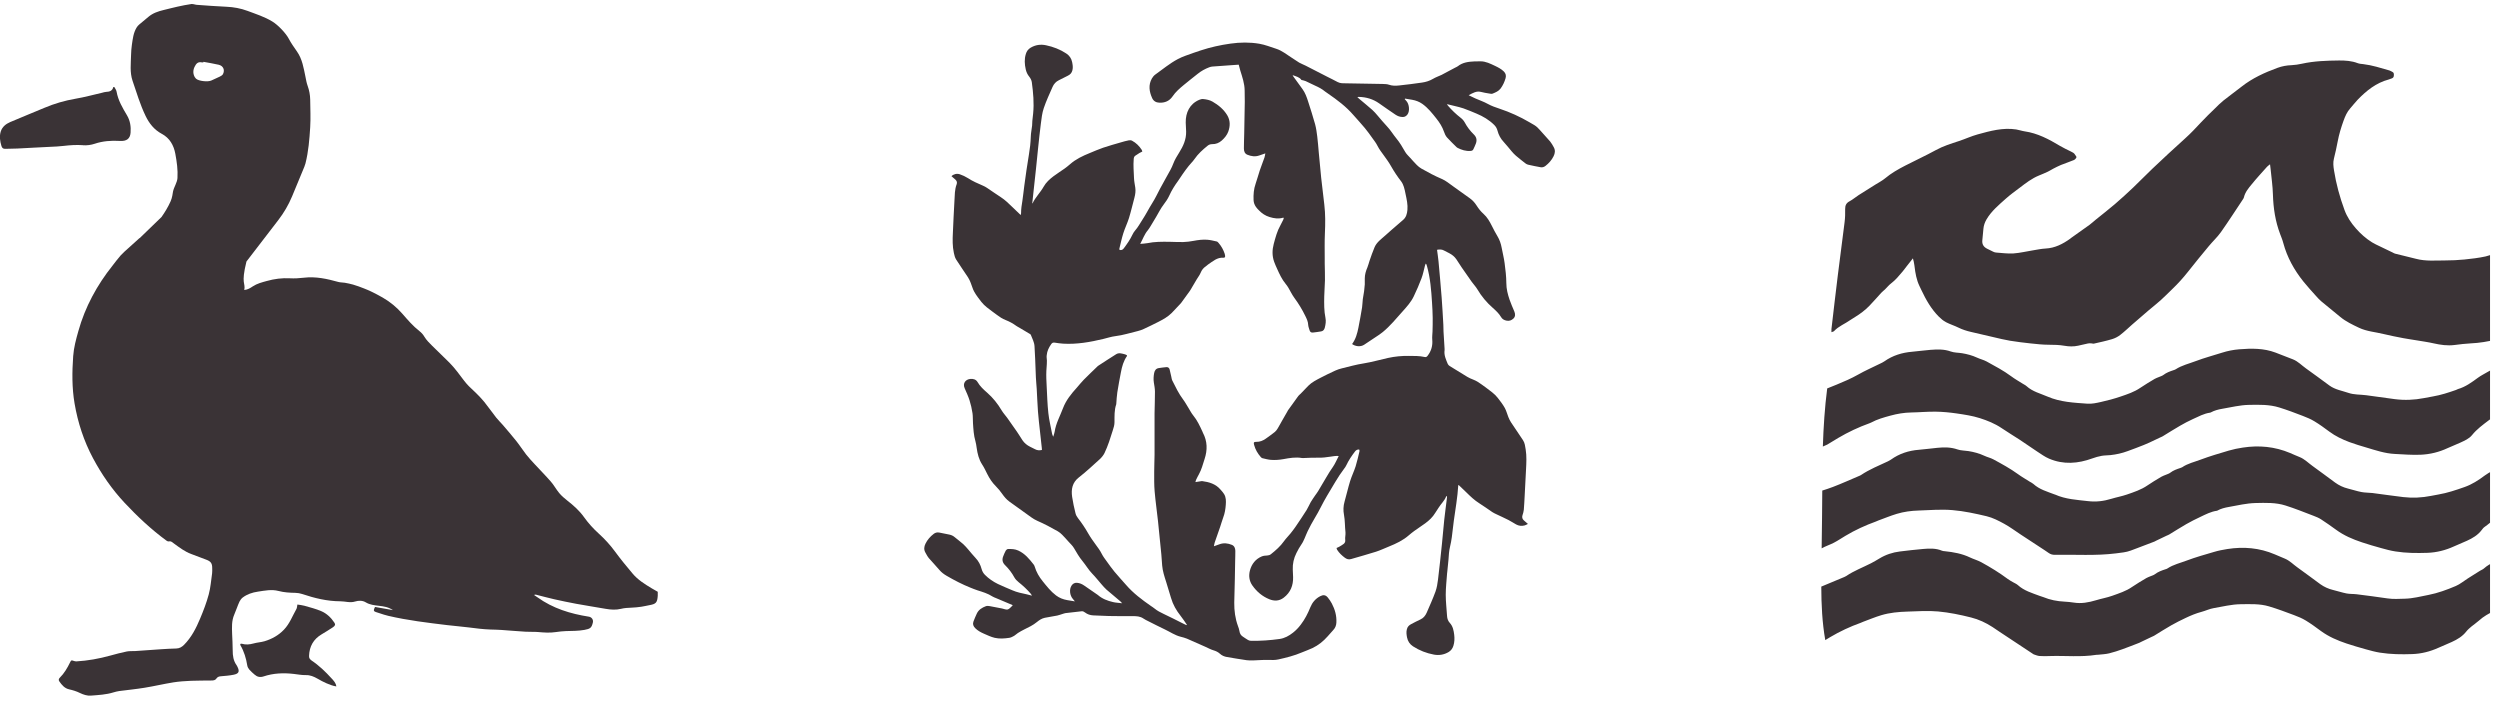 <svg width="206" height="58" viewBox="0 0 206 58" fill="none" xmlns="http://www.w3.org/2000/svg">
<g id="Layer_1" clip-path="url(#clip0_411_287)">
<g id="Group">
<path id="Vector" d="M85.032 16.78C85.057 16.765 85.079 16.761 85.086 16.747C85.324 16.246 85.73 15.86 85.997 15.382C86.194 15.029 86.49 14.765 86.804 14.526C87.1 14.305 87.415 14.106 87.718 13.893C87.875 13.783 88.025 13.658 88.171 13.533C88.65 13.11 89.217 12.845 89.798 12.61C90.164 12.463 90.525 12.297 90.898 12.172C91.385 12.007 91.882 11.871 92.375 11.727C92.583 11.665 92.792 11.606 93.004 11.566C93.091 11.547 93.205 11.551 93.282 11.595C93.614 11.771 93.877 12.033 94.082 12.352C94.104 12.386 94.104 12.426 94.126 12.489C94.046 12.529 93.965 12.562 93.892 12.606C93.768 12.68 93.647 12.757 93.534 12.841C93.446 12.908 93.424 13.007 93.417 13.121C93.373 13.639 93.424 14.154 93.442 14.673C93.45 14.937 93.512 15.202 93.548 15.467C93.589 15.746 93.548 16.015 93.479 16.283C93.326 16.846 93.198 17.416 93.026 17.971C92.894 18.394 92.693 18.798 92.561 19.221C92.43 19.637 92.342 20.063 92.236 20.486C92.229 20.515 92.243 20.549 92.247 20.589C92.401 20.633 92.507 20.589 92.602 20.46C92.868 20.104 93.124 19.743 93.314 19.335C93.373 19.21 93.446 19.093 93.537 18.989C93.775 18.721 93.936 18.405 94.133 18.107C94.429 17.662 94.663 17.18 94.948 16.732C95.193 16.349 95.38 15.938 95.592 15.54C95.87 15.018 96.166 14.511 96.447 13.992C96.535 13.831 96.612 13.658 96.677 13.485C96.802 13.158 96.981 12.864 97.167 12.569C97.496 12.047 97.752 11.485 97.737 10.845C97.734 10.595 97.708 10.345 97.704 10.095C97.69 9.286 98.026 8.558 98.823 8.223C98.925 8.179 99.042 8.15 99.152 8.161C99.415 8.19 99.675 8.238 99.912 8.374C100.402 8.657 100.83 9.006 101.126 9.499C101.382 9.929 101.374 10.382 101.214 10.834C101.108 11.128 100.91 11.367 100.676 11.577C100.453 11.779 100.183 11.885 99.879 11.878C99.733 11.878 99.613 11.922 99.503 12.011C99.101 12.338 98.717 12.68 98.421 13.114C98.286 13.312 98.103 13.478 97.953 13.669C97.778 13.889 97.609 14.117 97.449 14.349C97.317 14.533 97.204 14.728 97.069 14.912C96.791 15.29 96.542 15.688 96.348 16.118C96.224 16.39 96.056 16.633 95.873 16.872C95.639 17.177 95.468 17.533 95.27 17.864C95.117 18.122 94.967 18.379 94.809 18.633C94.736 18.75 94.667 18.868 94.579 18.975C94.301 19.302 94.17 19.703 93.954 20.096C94.166 20.074 94.353 20.074 94.532 20.038C95.135 19.912 95.745 19.916 96.359 19.924C96.736 19.927 97.116 19.957 97.493 19.945C97.781 19.938 98.07 19.901 98.355 19.846C98.728 19.776 99.105 19.725 99.481 19.754C99.744 19.773 100.004 19.843 100.26 19.898C100.314 19.909 100.366 19.968 100.409 20.015C100.64 20.28 100.808 20.585 100.918 20.92C100.936 20.975 100.943 21.03 100.95 21.085C100.961 21.188 100.914 21.244 100.812 21.236C100.289 21.196 99.931 21.541 99.54 21.799C99.474 21.843 99.419 21.905 99.353 21.95C99.159 22.078 99.028 22.247 98.936 22.468C98.86 22.659 98.724 22.828 98.615 23.009C98.49 23.214 98.37 23.424 98.246 23.634C98.18 23.744 98.121 23.862 98.048 23.965C97.814 24.292 97.577 24.619 97.339 24.943C97.281 25.02 97.211 25.086 97.145 25.156C96.948 25.366 96.754 25.582 96.549 25.788C96.231 26.108 95.84 26.322 95.445 26.524C95.051 26.726 94.652 26.917 94.25 27.105C94.089 27.178 93.921 27.241 93.749 27.281C93.139 27.425 92.54 27.623 91.915 27.697C91.582 27.737 91.257 27.844 90.928 27.925C89.835 28.189 88.734 28.384 87.605 28.318C87.371 28.303 87.141 28.27 86.91 28.234C86.775 28.212 86.691 28.248 86.611 28.37C86.421 28.642 86.282 28.925 86.252 29.259C86.249 29.315 86.234 29.373 86.242 29.429C86.3 29.811 86.234 30.186 86.22 30.569C86.201 30.98 86.223 31.396 86.245 31.808C86.282 32.55 86.304 33.297 86.384 34.04C86.446 34.617 86.589 35.187 86.695 35.757C86.706 35.816 86.739 35.874 86.786 35.989C86.837 35.812 86.885 35.698 86.903 35.577C87.005 34.885 87.349 34.282 87.59 33.639C87.839 32.981 88.27 32.451 88.734 31.94C88.928 31.723 89.104 31.491 89.308 31.286C89.681 30.907 90.069 30.543 90.452 30.171C90.463 30.16 90.478 30.149 90.489 30.142C90.982 29.822 91.472 29.498 91.973 29.186C92.211 29.039 92.459 29.138 92.697 29.197C92.755 29.212 92.81 29.248 92.858 29.274C92.858 29.307 92.869 29.329 92.861 29.34C92.58 29.741 92.452 30.201 92.364 30.672C92.258 31.219 92.156 31.771 92.068 32.322C92.02 32.624 92.01 32.933 91.984 33.242C91.984 33.267 91.984 33.293 91.977 33.315C91.812 33.793 91.838 34.29 91.834 34.782C91.834 35.014 91.772 35.227 91.699 35.444C91.589 35.764 91.498 36.092 91.385 36.411C91.271 36.724 91.158 37.036 91.012 37.331C90.92 37.514 90.781 37.687 90.632 37.827C90.065 38.342 89.502 38.868 88.899 39.338C88.354 39.765 88.256 40.316 88.343 40.938C88.409 41.394 88.511 41.842 88.621 42.291C88.654 42.434 88.734 42.581 88.826 42.695C89.14 43.096 89.422 43.519 89.674 43.964C89.853 44.28 90.069 44.574 90.281 44.869C90.463 45.115 90.646 45.358 90.785 45.637C90.895 45.858 91.052 46.06 91.198 46.262C91.406 46.549 91.611 46.843 91.838 47.115C92.141 47.483 92.47 47.829 92.781 48.189C93.377 48.88 94.1 49.421 94.842 49.936C94.941 50.005 95.047 50.068 95.138 50.145C95.365 50.333 95.621 50.461 95.884 50.586C96.414 50.836 96.941 51.105 97.467 51.37C97.566 51.417 97.664 51.465 97.763 51.513C97.774 51.498 97.785 51.487 97.796 51.473C97.628 51.234 97.471 50.983 97.288 50.755C96.93 50.307 96.652 49.822 96.491 49.266C96.363 48.825 96.228 48.38 96.089 47.943C95.946 47.501 95.804 47.064 95.763 46.6C95.738 46.295 95.723 45.986 95.694 45.681C95.606 44.769 95.519 43.861 95.42 42.949C95.332 42.129 95.212 41.309 95.142 40.486C95.095 39.949 95.106 39.404 95.106 38.86C95.106 38.401 95.131 37.937 95.135 37.478C95.138 36.783 95.135 36.084 95.135 35.389C95.135 34.944 95.131 34.499 95.135 34.054C95.142 33.462 95.171 32.874 95.168 32.282C95.168 32.025 95.117 31.767 95.076 31.51C95.036 31.249 95.054 30.995 95.102 30.738C95.146 30.517 95.255 30.363 95.489 30.329C95.694 30.3 95.903 30.267 96.111 30.252C96.242 30.241 96.345 30.308 96.378 30.447C96.421 30.635 96.465 30.822 96.509 31.014C96.538 31.131 96.546 31.256 96.601 31.363C96.868 31.896 97.127 32.437 97.489 32.918C97.657 33.142 97.792 33.396 97.942 33.635C98.066 33.834 98.172 34.047 98.319 34.227C98.651 34.632 98.867 35.099 99.083 35.569C99.097 35.599 99.105 35.632 99.119 35.658C99.492 36.36 99.503 37.081 99.258 37.823C99.119 38.246 99.013 38.68 98.794 39.074C98.706 39.228 98.629 39.39 98.552 39.548C98.531 39.596 98.523 39.651 98.501 39.724C98.648 39.702 98.775 39.68 98.9 39.662C98.955 39.654 99.013 39.636 99.068 39.644C99.638 39.721 100.172 39.875 100.567 40.339C100.669 40.46 100.786 40.578 100.866 40.714C101.031 40.982 101.027 41.287 101.005 41.589C100.98 41.942 100.925 42.295 100.797 42.629C100.698 42.887 100.632 43.155 100.541 43.413C100.395 43.839 100.241 44.266 100.095 44.692C100.062 44.788 100.051 44.891 100.026 45.012C100.201 44.95 100.347 44.898 100.49 44.846C100.833 44.718 101.173 44.762 101.502 44.894C101.714 44.979 101.787 45.178 101.791 45.387C101.795 45.663 101.78 45.939 101.777 46.214C101.769 46.707 101.762 47.203 101.751 47.696C101.736 48.351 101.711 49.005 101.703 49.66C101.696 50.318 101.78 50.969 102.01 51.59C102.062 51.726 102.109 51.866 102.131 52.009C102.16 52.208 102.248 52.355 102.416 52.462C102.559 52.55 102.694 52.657 102.84 52.737C102.913 52.778 103.005 52.804 103.092 52.804C103.875 52.815 104.653 52.76 105.428 52.653C105.859 52.594 106.218 52.388 106.55 52.127C106.792 51.936 107 51.715 107.186 51.469C107.523 51.028 107.768 50.546 107.976 50.031C108.133 49.645 108.4 49.325 108.78 49.13C109.021 49.005 109.219 49.002 109.409 49.233C109.537 49.388 109.65 49.557 109.745 49.733C110.001 50.222 110.147 50.737 110.118 51.296C110.107 51.531 110.03 51.737 109.866 51.91C109.705 52.079 109.555 52.26 109.398 52.436C109.043 52.84 108.63 53.171 108.144 53.403C107.863 53.539 107.563 53.635 107.274 53.76C106.649 54.028 105.995 54.19 105.337 54.337C105.059 54.4 104.781 54.385 104.496 54.377C104.087 54.366 103.677 54.407 103.268 54.418C103.085 54.422 102.899 54.425 102.72 54.4C102.179 54.322 101.638 54.23 101.1 54.138C100.885 54.102 100.687 54.021 100.519 53.866C100.373 53.73 100.194 53.646 99.996 53.587C99.766 53.521 99.554 53.399 99.331 53.3C98.823 53.076 98.319 52.844 97.807 52.627C97.639 52.554 97.456 52.513 97.277 52.465C96.816 52.348 96.429 52.076 96.008 51.877C95.544 51.656 95.084 51.421 94.623 51.189C94.488 51.12 94.345 51.057 94.221 50.969C93.951 50.781 93.651 50.767 93.34 50.77C93.011 50.77 92.682 50.774 92.35 50.77C92.02 50.77 91.688 50.77 91.359 50.759C90.931 50.748 90.507 50.73 90.08 50.708C89.835 50.697 89.604 50.62 89.407 50.469C89.323 50.406 89.235 50.355 89.122 50.369C88.683 50.421 88.241 50.465 87.802 50.52C87.725 50.531 87.649 50.561 87.572 50.583C87.418 50.63 87.269 50.689 87.115 50.722C86.775 50.792 86.432 50.836 86.092 50.906C85.843 50.958 85.635 51.097 85.437 51.259C85.123 51.517 84.761 51.69 84.399 51.866C84.22 51.954 84.045 52.053 83.876 52.16C83.767 52.226 83.675 52.329 83.566 52.392C83.442 52.462 83.306 52.535 83.167 52.557C82.769 52.616 82.36 52.649 81.965 52.557C81.654 52.484 81.362 52.34 81.066 52.212C80.806 52.098 80.561 51.965 80.356 51.759C80.196 51.598 80.133 51.421 80.214 51.208C80.298 50.987 80.389 50.774 80.488 50.561C80.638 50.237 80.923 50.068 81.237 49.95C81.329 49.917 81.446 49.925 81.544 49.943C81.884 50.002 82.224 50.072 82.564 50.138C82.721 50.167 82.89 50.255 83.032 50.222C83.171 50.189 83.281 50.031 83.401 49.928C83.42 49.913 83.427 49.891 83.449 49.866C82.985 49.671 82.528 49.476 82.067 49.281C81.972 49.241 81.87 49.208 81.782 49.152C81.398 48.902 80.967 48.777 80.539 48.641C80.349 48.579 80.163 48.502 79.976 48.428C79.293 48.156 78.642 47.818 78.01 47.45C77.787 47.321 77.582 47.17 77.41 46.968C77.132 46.634 76.822 46.325 76.54 45.994C76.423 45.854 76.339 45.685 76.248 45.523C76.113 45.284 76.142 45.038 76.259 44.802C76.416 44.475 76.654 44.21 76.939 43.99C77.07 43.887 77.228 43.85 77.396 43.883C77.67 43.938 77.948 43.993 78.222 44.049C78.383 44.082 78.525 44.144 78.653 44.251C78.887 44.446 79.136 44.626 79.366 44.832C79.523 44.971 79.655 45.137 79.793 45.291C79.991 45.516 80.17 45.755 80.378 45.968C80.634 46.233 80.795 46.545 80.886 46.891C80.938 47.078 81.025 47.233 81.161 47.369C81.471 47.681 81.833 47.928 82.224 48.119C82.615 48.31 83.021 48.465 83.42 48.641C83.8 48.81 84.202 48.884 84.604 48.972C84.736 49.002 84.863 49.038 85.035 49.083C84.991 49.013 84.977 48.972 84.948 48.939C84.644 48.582 84.3 48.263 83.935 47.972C83.8 47.865 83.668 47.729 83.584 47.579C83.379 47.203 83.127 46.873 82.827 46.578C82.608 46.365 82.553 46.13 82.659 45.854C82.721 45.689 82.791 45.523 82.875 45.369C82.908 45.31 82.996 45.24 83.058 45.24C83.347 45.233 83.624 45.236 83.906 45.365C84.458 45.619 84.82 46.064 85.178 46.523C85.218 46.571 85.244 46.637 85.262 46.696C85.397 47.145 85.624 47.534 85.92 47.898C86.256 48.314 86.581 48.733 87.013 49.06C87.291 49.27 87.601 49.391 87.938 49.45C88.128 49.483 88.318 49.513 88.57 49.553C88.493 49.458 88.453 49.406 88.409 49.358C88.153 49.075 88.087 48.568 88.296 48.252C88.394 48.101 88.548 48.005 88.745 48.023C88.968 48.042 89.162 48.126 89.345 48.255C89.688 48.498 90.036 48.73 90.379 48.968C90.405 48.987 90.434 49.002 90.46 49.024C90.822 49.344 91.26 49.505 91.717 49.612C91.94 49.667 92.178 49.671 92.466 49.708C92.39 49.627 92.357 49.586 92.32 49.553C91.94 49.23 91.553 48.913 91.176 48.586C91.026 48.454 90.898 48.296 90.763 48.145C90.507 47.854 90.27 47.545 89.999 47.27C89.692 46.953 89.476 46.571 89.199 46.236C88.924 45.906 88.713 45.534 88.497 45.166C88.383 44.968 88.201 44.806 88.047 44.633C87.875 44.442 87.704 44.247 87.521 44.063C87.415 43.957 87.294 43.854 87.166 43.78C86.614 43.464 86.051 43.166 85.467 42.912C85.127 42.765 84.827 42.512 84.516 42.295C84.067 41.978 83.624 41.655 83.178 41.335C82.937 41.162 82.754 40.941 82.586 40.703C82.425 40.474 82.246 40.25 82.045 40.052C81.753 39.761 81.537 39.43 81.354 39.066C81.219 38.798 81.095 38.526 80.93 38.276C80.656 37.856 80.546 37.389 80.477 36.904C80.451 36.72 80.426 36.533 80.375 36.356C80.232 35.867 80.207 35.367 80.174 34.867C80.155 34.591 80.174 34.312 80.133 34.043C80.079 33.687 79.998 33.326 79.889 32.984C79.783 32.646 79.633 32.319 79.49 31.995C79.3 31.569 79.578 31.256 79.965 31.223C80.181 31.205 80.415 31.253 80.55 31.48C80.751 31.83 81.044 32.098 81.343 32.359C81.822 32.778 82.21 33.267 82.535 33.815C82.667 34.036 82.846 34.227 82.999 34.437C83.266 34.812 83.533 35.187 83.792 35.566C83.953 35.797 84.096 36.044 84.253 36.279C84.41 36.511 84.622 36.684 84.874 36.809C85.002 36.875 85.138 36.934 85.262 37.003C85.448 37.11 85.638 37.128 85.854 37.077C85.854 37.025 85.854 36.978 85.847 36.934C85.796 36.467 85.741 35.999 85.693 35.533C85.635 34.992 85.569 34.455 85.529 33.915C85.481 33.293 85.463 32.668 85.426 32.047C85.408 31.73 85.371 31.418 85.357 31.102C85.331 30.591 85.32 30.083 85.298 29.572C85.284 29.226 85.262 28.877 85.244 28.532C85.225 28.189 85.057 27.899 84.94 27.59C84.929 27.564 84.9 27.539 84.874 27.524C84.6 27.358 84.323 27.193 84.045 27.031C83.942 26.969 83.829 26.917 83.734 26.847C83.463 26.649 83.175 26.494 82.868 26.373C82.601 26.27 82.367 26.116 82.14 25.943C81.862 25.733 81.577 25.538 81.307 25.318C81.146 25.189 80.993 25.038 80.865 24.877C80.656 24.612 80.448 24.34 80.28 24.045C80.148 23.817 80.09 23.549 79.987 23.306C79.925 23.152 79.856 22.994 79.764 22.854C79.443 22.361 79.099 21.88 78.785 21.383C78.686 21.225 78.638 21.027 78.598 20.839C78.478 20.288 78.489 19.729 78.518 19.17C78.565 18.298 78.587 17.423 78.646 16.548C78.675 16.088 78.66 15.621 78.829 15.18C78.887 15.029 78.836 14.893 78.712 14.787C78.609 14.698 78.503 14.61 78.401 14.518C78.562 14.353 78.836 14.275 79.088 14.36C79.322 14.441 79.552 14.548 79.761 14.68C80.148 14.934 80.569 15.114 80.993 15.298C81.109 15.349 81.226 15.408 81.332 15.482C81.709 15.732 82.074 15.996 82.455 16.239C82.824 16.474 83.131 16.783 83.445 17.085C83.661 17.291 83.873 17.497 84.103 17.717C84.118 17.662 84.136 17.618 84.136 17.574C84.136 17.224 84.187 16.883 84.246 16.537C84.311 16.136 84.341 15.732 84.399 15.331C84.52 14.467 84.633 13.595 84.783 12.735C84.867 12.246 84.922 11.76 84.937 11.264C84.944 10.959 85.013 10.654 85.046 10.348C85.061 10.22 85.05 10.091 85.064 9.962C85.083 9.76 85.112 9.562 85.13 9.363C85.218 8.495 85.138 7.631 85.021 6.771C84.999 6.613 84.911 6.443 84.809 6.318C84.659 6.135 84.571 5.936 84.52 5.712C84.425 5.289 84.399 4.866 84.531 4.443C84.597 4.222 84.721 4.053 84.915 3.936C85.313 3.697 85.741 3.634 86.194 3.73C86.793 3.855 87.353 4.072 87.864 4.41C88.12 4.579 88.281 4.811 88.343 5.112C88.387 5.333 88.427 5.546 88.369 5.782C88.314 6.013 88.183 6.146 87.985 6.241C87.74 6.363 87.499 6.491 87.254 6.609C87.005 6.727 86.837 6.921 86.731 7.16C86.479 7.738 86.209 8.311 86.008 8.907C85.869 9.315 85.821 9.76 85.766 10.194C85.679 10.86 85.613 11.529 85.54 12.198C85.481 12.761 85.426 13.327 85.368 13.889C85.313 14.43 85.251 14.967 85.192 15.507C85.145 15.934 85.101 16.36 85.053 16.802L85.032 16.78Z" fill="#3A3336"/>
<path id="Vector_2" d="M111.416 28.344C111.716 27.939 111.837 27.476 111.932 27.006C112.041 26.45 112.144 25.891 112.235 25.332C112.272 25.108 112.264 24.88 112.294 24.656C112.323 24.432 112.374 24.211 112.403 23.987C112.429 23.803 112.447 23.619 112.458 23.435C112.465 23.273 112.458 23.111 112.458 22.95C112.458 22.63 112.546 22.328 112.674 22.034C112.747 21.865 112.783 21.677 112.845 21.505C112.981 21.122 113.105 20.736 113.266 20.368C113.445 19.953 113.818 19.699 114.139 19.409C114.472 19.104 114.819 18.813 115.159 18.515C115.305 18.387 115.448 18.258 115.598 18.136C115.865 17.919 115.942 17.618 115.971 17.298C116.011 16.857 115.912 16.43 115.821 16C115.781 15.802 115.744 15.599 115.682 15.408C115.631 15.25 115.561 15.088 115.463 14.956C115.156 14.559 114.878 14.147 114.629 13.706C114.457 13.397 114.245 13.106 114.037 12.819C113.847 12.558 113.65 12.305 113.503 12.014C113.394 11.793 113.237 11.591 113.09 11.389C112.889 11.106 112.688 10.823 112.465 10.554C112.162 10.187 111.837 9.841 111.522 9.481C110.919 8.782 110.192 8.238 109.439 7.719C109.351 7.661 109.263 7.605 109.183 7.539C108.938 7.333 108.664 7.19 108.375 7.061C108.108 6.944 107.856 6.804 107.589 6.686C107.494 6.642 107.388 6.627 107.235 6.587C107.096 6.366 106.8 6.293 106.511 6.193C106.525 6.223 106.536 6.256 106.558 6.285C106.814 6.638 107.07 6.991 107.326 7.344C107.549 7.649 107.673 8.002 107.787 8.355C107.984 8.981 108.192 9.602 108.364 10.235C108.455 10.569 108.499 10.915 108.543 11.26C108.598 11.694 108.627 12.132 108.667 12.566C108.733 13.261 108.792 13.952 108.865 14.647C108.945 15.386 109.04 16.125 109.124 16.868C109.216 17.651 109.208 18.434 109.172 19.221C109.139 19.924 109.157 20.63 109.157 21.335C109.157 21.464 109.157 21.593 109.157 21.722C109.165 22.185 109.183 22.645 109.176 23.104C109.168 23.549 109.124 23.994 109.117 24.435C109.106 25.024 109.099 25.616 109.219 26.2C109.274 26.465 109.23 26.733 109.165 26.994C109.124 27.156 109.037 27.278 108.865 27.307C108.635 27.348 108.404 27.377 108.174 27.403C108.035 27.417 107.944 27.344 107.907 27.208C107.867 27.061 107.801 26.914 107.794 26.763C107.783 26.491 107.67 26.266 107.556 26.031C107.3 25.505 107.001 25.012 106.653 24.542C106.463 24.285 106.328 23.987 106.16 23.707C106.094 23.597 106.021 23.49 105.937 23.391C105.63 23.02 105.429 22.586 105.235 22.152C105.147 21.961 105.06 21.769 104.99 21.571C104.815 21.089 104.826 20.589 104.954 20.107C105.096 19.578 105.235 19.041 105.509 18.559C105.593 18.412 105.666 18.258 105.74 18.107C105.762 18.059 105.769 18.004 105.787 17.953C105.758 17.945 105.74 17.934 105.729 17.938C105.352 18.052 104.987 17.997 104.614 17.883C104.27 17.78 103.989 17.592 103.744 17.338C103.652 17.247 103.561 17.155 103.488 17.048C103.371 16.879 103.301 16.691 103.294 16.482C103.276 16.026 103.309 15.577 103.462 15.143C103.587 14.787 103.682 14.415 103.802 14.055C103.923 13.695 104.065 13.345 104.19 12.985C104.226 12.882 104.237 12.772 104.263 12.639C104.076 12.705 103.923 12.753 103.773 12.808C103.433 12.93 103.104 12.882 102.782 12.75C102.559 12.658 102.497 12.452 102.497 12.227C102.497 11.823 102.516 11.418 102.523 11.014C102.541 10.139 102.559 9.267 102.57 8.392C102.574 8.076 102.567 7.76 102.559 7.447C102.552 6.877 102.366 6.351 102.201 5.818C102.154 5.664 102.117 5.509 102.07 5.329C101.85 5.344 101.642 5.362 101.437 5.373C100.922 5.41 100.41 5.443 99.895 5.484C99.807 5.491 99.719 5.517 99.639 5.546C99.299 5.675 98.981 5.848 98.696 6.079C98.312 6.388 97.921 6.686 97.544 7.002C97.204 7.285 96.868 7.572 96.616 7.947C96.356 8.326 95.98 8.481 95.53 8.462C95.256 8.451 95.044 8.326 94.934 8.076C94.697 7.547 94.613 7.002 94.916 6.465C94.986 6.344 95.084 6.223 95.198 6.142C95.808 5.708 96.386 5.223 97.051 4.87C97.256 4.759 97.475 4.671 97.691 4.59C98.107 4.436 98.524 4.292 98.944 4.153C99.741 3.892 100.556 3.711 101.39 3.594C102.187 3.48 102.983 3.472 103.769 3.605C104.241 3.686 104.694 3.869 105.155 4.017C105.623 4.164 106.003 4.48 106.408 4.737C106.628 4.873 106.836 5.028 107.055 5.16C107.22 5.256 107.406 5.318 107.578 5.407C108.174 5.712 108.766 6.017 109.362 6.322C109.647 6.469 109.94 6.605 110.221 6.76C110.448 6.881 110.689 6.863 110.93 6.866C111.72 6.881 112.506 6.892 113.295 6.907C113.503 6.907 113.715 6.907 113.924 6.918C114.099 6.929 114.286 6.921 114.446 6.98C114.724 7.08 115.006 7.072 115.28 7.043C115.912 6.977 116.545 6.896 117.173 6.804C117.491 6.76 117.798 6.664 118.084 6.495C118.303 6.363 118.551 6.282 118.785 6.171C118.946 6.094 119.1 6.006 119.253 5.921C119.473 5.804 119.692 5.69 119.911 5.572C119.981 5.535 120.061 5.506 120.123 5.458C120.525 5.138 121.004 5.083 121.487 5.061C121.655 5.053 121.827 5.057 121.995 5.053C122.43 5.053 122.806 5.248 123.183 5.425C123.442 5.55 123.702 5.679 123.914 5.888C124.078 6.05 124.118 6.23 124.06 6.443C123.972 6.749 123.841 7.035 123.651 7.293C123.482 7.517 123.234 7.616 122.989 7.716C122.909 7.749 122.799 7.719 122.704 7.705C122.481 7.668 122.258 7.635 122.042 7.576C121.666 7.477 121.373 7.653 121.019 7.848C121.234 7.951 121.403 8.036 121.574 8.113C121.914 8.264 122.269 8.381 122.591 8.561C122.905 8.734 123.234 8.848 123.57 8.959C124.429 9.245 125.248 9.617 126.03 10.076C126.162 10.154 126.297 10.227 126.429 10.308C126.604 10.415 126.747 10.551 126.878 10.705C127.156 11.029 127.456 11.334 127.734 11.661C127.85 11.801 127.938 11.97 128.03 12.132C128.172 12.382 128.136 12.632 128.015 12.875C127.858 13.191 127.628 13.452 127.35 13.669C127.229 13.764 127.09 13.809 126.94 13.779C126.593 13.717 126.246 13.647 125.899 13.566C125.814 13.547 125.738 13.492 125.668 13.441C125.416 13.242 125.16 13.044 124.915 12.834C124.787 12.724 124.67 12.599 124.561 12.47C124.338 12.213 124.137 11.941 123.903 11.694C123.651 11.426 123.486 11.121 123.395 10.771C123.347 10.584 123.259 10.429 123.121 10.293C122.7 9.878 122.203 9.584 121.662 9.359C121.308 9.209 120.949 9.061 120.584 8.929C120.35 8.845 120.105 8.797 119.864 8.734C119.663 8.683 119.462 8.635 119.228 8.58C119.264 8.639 119.282 8.672 119.304 8.701C119.622 9.069 119.97 9.403 120.353 9.701C120.485 9.801 120.609 9.933 120.686 10.076C120.887 10.451 121.139 10.786 121.443 11.08C121.669 11.301 121.717 11.547 121.611 11.83C121.552 11.988 121.479 12.143 121.406 12.297C121.362 12.397 121.278 12.43 121.172 12.437C120.788 12.466 120.441 12.356 120.109 12.187C120.079 12.172 120.05 12.154 120.028 12.132C119.761 11.863 119.48 11.606 119.231 11.323C119.118 11.194 119.041 11.021 118.986 10.856C118.847 10.451 118.625 10.102 118.361 9.771C118.01 9.326 117.66 8.885 117.192 8.554C116.939 8.378 116.665 8.278 116.369 8.223C116.172 8.186 115.974 8.157 115.777 8.124C115.766 8.139 115.759 8.153 115.748 8.168C115.799 8.227 115.846 8.282 115.898 8.337C116.124 8.595 116.179 9.153 115.978 9.429C115.89 9.551 115.762 9.642 115.591 9.642C115.364 9.642 115.163 9.569 114.98 9.444C114.534 9.139 114.088 8.837 113.646 8.521C113.142 8.164 112.582 7.999 111.972 7.984C111.943 7.984 111.913 7.988 111.844 7.995C111.902 8.054 111.935 8.091 111.976 8.124C112.345 8.436 112.721 8.742 113.083 9.061C113.24 9.201 113.375 9.363 113.511 9.521C113.767 9.812 114.004 10.117 114.275 10.396C114.574 10.705 114.79 11.08 115.061 11.407C115.346 11.753 115.569 12.132 115.788 12.518C115.894 12.702 116.062 12.852 116.208 13.014C116.387 13.213 116.563 13.411 116.749 13.599C116.863 13.709 116.987 13.816 117.126 13.893C117.674 14.202 118.226 14.5 118.807 14.746C119.136 14.886 119.421 15.129 119.717 15.338C120.185 15.665 120.65 16.004 121.114 16.338C121.34 16.5 121.523 16.702 121.673 16.938C121.834 17.191 122.017 17.427 122.243 17.625C122.55 17.901 122.748 18.25 122.93 18.614C123.077 18.905 123.223 19.192 123.391 19.468C123.57 19.765 123.676 20.078 123.738 20.416C123.815 20.839 123.925 21.255 123.98 21.681C124.053 22.225 124.118 22.777 124.122 23.325C124.122 23.806 124.239 24.255 124.389 24.696C124.502 25.024 124.645 25.343 124.78 25.663C124.871 25.877 124.871 26.09 124.707 26.248C124.55 26.395 124.36 26.476 124.111 26.417C123.921 26.369 123.786 26.292 123.691 26.13C123.515 25.832 123.267 25.601 123.015 25.377C122.506 24.932 122.079 24.424 121.735 23.84C121.604 23.619 121.421 23.431 121.271 23.222C120.993 22.836 120.723 22.442 120.452 22.049C120.299 21.821 120.156 21.585 119.999 21.358C119.849 21.141 119.648 20.983 119.414 20.861C119.272 20.788 119.125 20.721 118.983 20.64C118.804 20.541 118.617 20.541 118.412 20.585C118.453 20.909 118.504 21.218 118.533 21.53C118.625 22.53 118.716 23.531 118.793 24.531C118.851 25.274 118.888 26.02 118.932 26.763C118.943 26.95 118.935 27.134 118.946 27.322C118.972 27.8 119.005 28.274 119.034 28.752C119.034 28.785 119.041 28.818 119.034 28.848C118.972 29.263 119.147 29.627 119.297 29.991C119.323 30.057 119.392 30.12 119.454 30.16C119.94 30.462 120.427 30.763 120.916 31.058C121.066 31.149 121.234 31.216 121.399 31.282C121.666 31.385 121.9 31.539 122.126 31.708C122.411 31.922 122.704 32.124 122.978 32.348C123.135 32.473 123.281 32.617 123.406 32.775C123.614 33.039 123.826 33.312 123.99 33.606C124.122 33.841 124.188 34.117 124.29 34.371C124.352 34.518 124.418 34.665 124.506 34.797C124.828 35.29 125.164 35.775 125.493 36.268C125.646 36.496 125.672 36.768 125.716 37.033C125.804 37.581 125.774 38.132 125.745 38.684C125.705 39.412 125.668 40.14 125.632 40.868C125.61 41.247 125.595 41.629 125.562 42.008C125.548 42.159 125.5 42.309 125.453 42.456C125.401 42.622 125.434 42.762 125.562 42.876C125.665 42.968 125.767 43.056 125.902 43.173C125.796 43.221 125.719 43.273 125.632 43.295C125.39 43.361 125.149 43.335 124.93 43.214C124.718 43.1 124.517 42.96 124.301 42.85C123.972 42.681 123.632 42.534 123.3 42.372C123.183 42.317 123.066 42.262 122.96 42.192C122.605 41.956 122.262 41.699 121.9 41.475C121.498 41.225 121.161 40.901 120.829 40.574C120.617 40.368 120.401 40.166 120.189 39.96C120.174 39.974 120.16 39.986 120.16 39.996C120.101 40.975 119.929 41.942 119.794 42.912C119.732 43.361 119.692 43.813 119.63 44.262C119.593 44.527 119.546 44.791 119.483 45.049C119.399 45.398 119.378 45.751 119.356 46.108C119.33 46.453 119.29 46.799 119.253 47.145C119.253 47.17 119.246 47.193 119.242 47.218C119.202 47.814 119.129 48.41 119.129 49.005C119.129 49.594 119.202 50.186 119.239 50.774C119.253 50.983 119.323 51.178 119.462 51.325C119.721 51.605 119.783 51.954 119.827 52.307C119.864 52.612 119.853 52.921 119.758 53.219C119.688 53.436 119.564 53.609 119.367 53.727C118.99 53.951 118.584 54.017 118.157 53.94C117.539 53.826 116.965 53.602 116.435 53.26C116.164 53.083 116 52.837 115.938 52.517C115.898 52.293 115.865 52.083 115.927 51.848C115.982 51.631 116.11 51.517 116.285 51.425C116.537 51.296 116.782 51.16 117.038 51.046C117.29 50.932 117.451 50.73 117.557 50.491C117.809 49.913 118.069 49.336 118.285 48.744C118.398 48.428 118.453 48.086 118.493 47.748C118.614 46.766 118.716 45.784 118.818 44.799C118.888 44.144 118.935 43.49 119.005 42.839C119.07 42.228 119.158 41.618 119.231 41.008C119.235 40.967 119.231 40.931 119.231 40.875C119.198 40.89 119.169 40.894 119.162 40.908C119.027 41.265 118.738 41.515 118.544 41.831C118.456 41.975 118.354 42.111 118.266 42.258C118.054 42.611 117.762 42.887 117.433 43.126C117.14 43.339 116.833 43.538 116.541 43.747C116.384 43.861 116.234 43.982 116.088 44.107C115.609 44.527 115.042 44.795 114.457 45.03C114.099 45.174 113.748 45.343 113.383 45.461C112.703 45.678 112.012 45.865 111.325 46.067C111.138 46.123 110.978 46.075 110.824 45.964C110.576 45.781 110.353 45.571 110.184 45.31C110.159 45.273 110.152 45.222 110.13 45.155C110.214 45.115 110.298 45.086 110.371 45.041C110.488 44.972 110.605 44.905 110.714 44.821C110.824 44.736 110.868 44.622 110.846 44.475C110.831 44.38 110.846 44.28 110.853 44.185C110.857 44.078 110.883 43.971 110.868 43.868C110.813 43.387 110.835 42.898 110.744 42.416C110.674 42.059 110.689 41.695 110.791 41.335C110.952 40.776 111.076 40.206 111.248 39.651C111.376 39.235 111.573 38.838 111.705 38.423C111.833 38.015 111.921 37.595 112.023 37.18C112.034 37.139 112.012 37.088 112.001 37.04C111.844 37.029 111.742 37.084 111.647 37.209C111.376 37.566 111.127 37.93 110.937 38.338C110.894 38.434 110.831 38.522 110.769 38.603C110.228 39.309 109.812 40.096 109.347 40.853C108.982 41.456 108.704 42.1 108.331 42.699C108.119 43.041 107.936 43.405 107.754 43.766C107.659 43.953 107.593 44.155 107.505 44.346C107.428 44.516 107.355 44.692 107.249 44.839C107.085 45.071 106.953 45.317 106.825 45.571C106.606 46.001 106.507 46.45 106.525 46.928C106.533 47.137 106.547 47.343 106.551 47.553C106.569 48.244 106.339 48.818 105.78 49.248C105.407 49.535 104.998 49.542 104.592 49.377C104.018 49.145 103.557 48.755 103.199 48.248C102.925 47.862 102.881 47.42 102.998 46.994C103.137 46.479 103.455 46.064 103.967 45.85C104.106 45.791 104.263 45.781 104.416 45.773C104.537 45.766 104.636 45.736 104.727 45.663C105.125 45.347 105.506 45.012 105.805 44.589C105.963 44.365 106.164 44.174 106.335 43.96C106.485 43.773 106.635 43.578 106.77 43.379C107.074 42.931 107.377 42.482 107.666 42.023C107.794 41.817 107.882 41.589 108.002 41.379C108.112 41.191 108.24 41.015 108.36 40.835C108.441 40.714 108.536 40.603 108.609 40.478C108.843 40.092 109.077 39.702 109.3 39.309C109.461 39.018 109.647 38.746 109.834 38.471C110.02 38.202 110.144 37.89 110.312 37.573C110.06 37.555 109.844 37.595 109.629 37.629C109.293 37.68 108.96 37.724 108.62 37.713C108.243 37.702 107.863 37.728 107.487 37.739C107.414 37.739 107.341 37.754 107.271 37.739C106.759 37.651 106.259 37.739 105.762 37.831C105.418 37.893 105.074 37.919 104.727 37.893C104.489 37.875 104.256 37.809 104.018 37.754C103.967 37.742 103.919 37.695 103.883 37.654C103.627 37.364 103.44 37.036 103.338 36.661C103.283 36.459 103.32 36.404 103.524 36.408C103.813 36.415 104.062 36.312 104.288 36.154C104.544 35.974 104.8 35.79 105.045 35.595C105.136 35.522 105.21 35.419 105.272 35.319C105.403 35.106 105.517 34.885 105.641 34.669C105.78 34.422 105.922 34.179 106.061 33.937C106.087 33.896 106.101 33.849 106.131 33.808C106.412 33.415 106.694 33.021 106.979 32.631C107.03 32.562 107.107 32.51 107.169 32.447C107.381 32.227 107.589 32.003 107.805 31.786C108.094 31.495 108.459 31.315 108.814 31.128C109.212 30.918 109.622 30.723 110.031 30.535C110.199 30.458 110.378 30.399 110.557 30.355C111.16 30.208 111.753 30.039 112.37 29.944C113.043 29.837 113.704 29.642 114.373 29.495C114.933 29.373 115.503 29.318 116.077 29.326C116.519 29.329 116.965 29.318 117.4 29.418C117.51 29.443 117.575 29.396 117.641 29.307C117.941 28.914 118.062 28.48 118.018 27.987C117.999 27.763 118.032 27.535 118.04 27.311C118.047 26.939 118.062 26.564 118.054 26.193C118.047 25.774 118.029 25.351 117.999 24.932C117.937 23.92 117.857 22.909 117.583 21.927C117.568 21.872 117.55 21.821 117.528 21.766C117.524 21.755 117.506 21.747 117.477 21.722C117.455 21.777 117.433 21.821 117.422 21.869C117.327 22.218 117.265 22.582 117.137 22.92C116.947 23.428 116.731 23.924 116.497 24.413C116.278 24.877 115.934 25.259 115.594 25.638C115.061 26.233 114.556 26.858 113.935 27.366C113.73 27.535 113.503 27.675 113.284 27.822C112.992 28.02 112.699 28.219 112.4 28.41C112.114 28.594 111.694 28.561 111.387 28.333L111.416 28.344Z" fill="#3A3336"/>
</g>
<g id="Group_2">
<path id="Vector_3" d="M205.438 20.916C205.237 21.005 205.028 21.082 204.813 21.13C204.239 21.255 203.654 21.325 203.069 21.383C202.546 21.435 202.016 21.46 201.49 21.46C200.689 21.46 199.882 21.538 199.088 21.328C198.511 21.177 197.926 21.045 197.348 20.898C197.283 20.883 197.224 20.839 197.162 20.81C196.811 20.64 196.456 20.475 196.106 20.302C195.886 20.196 195.663 20.096 195.455 19.968C194.951 19.655 194.519 19.269 194.124 18.82C193.722 18.361 193.393 17.868 193.185 17.298C192.794 16.239 192.498 15.154 192.322 14.037C192.271 13.713 192.231 13.397 192.315 13.069C192.436 12.602 192.534 12.128 192.626 11.654C192.735 11.069 192.907 10.507 193.108 9.948C193.24 9.584 193.39 9.231 193.653 8.936C193.861 8.705 194.051 8.447 194.267 8.223C194.994 7.469 195.795 6.826 196.829 6.55C196.913 6.528 196.994 6.488 197.078 6.462C197.199 6.421 197.25 6.34 197.253 6.215C197.261 6.094 197.261 5.976 197.122 5.918C197.041 5.881 196.965 5.829 196.884 5.804C196.175 5.601 195.473 5.373 194.739 5.285C194.581 5.267 194.417 5.259 194.274 5.204C193.777 5.013 193.254 4.98 192.743 4.984C191.716 4.995 190.681 5.028 189.669 5.252C189.391 5.315 189.106 5.355 188.824 5.37C188.426 5.384 188.038 5.454 187.669 5.59C186.616 5.976 185.6 6.436 184.708 7.138C184.215 7.528 183.703 7.892 183.21 8.286C182.965 8.481 182.742 8.709 182.519 8.929C182.131 9.308 181.737 9.679 181.371 10.076C180.94 10.54 180.512 10.996 180.041 11.418C179.13 12.231 178.242 13.069 177.354 13.904C176.817 14.412 176.308 14.948 175.771 15.456C175.278 15.923 174.777 16.383 174.262 16.824C173.746 17.265 173.209 17.68 172.682 18.107C172.514 18.243 172.357 18.394 172.182 18.523C171.681 18.887 171.173 19.24 170.668 19.6C170.635 19.622 170.606 19.651 170.577 19.674C169.97 20.107 169.323 20.442 168.556 20.479C168.205 20.497 167.857 20.574 167.507 20.63C166.973 20.714 166.446 20.846 165.909 20.883C165.434 20.913 164.951 20.843 164.473 20.81C164.396 20.806 164.319 20.777 164.246 20.744C164.078 20.666 163.913 20.578 163.745 20.497C163.46 20.357 163.31 20.14 163.343 19.809C163.376 19.486 163.402 19.159 163.435 18.835C163.46 18.567 163.551 18.317 163.687 18.081C164.089 17.394 164.692 16.897 165.269 16.379C165.635 16.052 166.037 15.761 166.428 15.467C166.929 15.085 167.426 14.698 168.018 14.459C168.263 14.36 168.508 14.257 168.749 14.143C168.899 14.073 169.038 13.978 169.188 13.9C169.396 13.794 169.605 13.684 169.82 13.595C170.175 13.452 170.54 13.334 170.891 13.187C170.979 13.15 171.063 13.051 171.1 12.959C171.118 12.911 171.023 12.823 170.986 12.75C170.913 12.61 170.778 12.551 170.643 12.485C170.336 12.334 170.021 12.187 169.725 12.011C168.819 11.466 167.894 10.977 166.83 10.823C166.6 10.79 166.373 10.705 166.143 10.668C165.043 10.496 163.994 10.79 162.952 11.076C162.433 11.22 161.939 11.452 161.424 11.621C160.77 11.834 160.119 12.036 159.509 12.371C158.686 12.823 157.827 13.213 156.99 13.647C156.405 13.948 155.835 14.272 155.327 14.698C155.097 14.89 154.819 15.029 154.563 15.191C154.088 15.489 153.613 15.783 153.141 16.085C152.893 16.243 152.67 16.445 152.41 16.581C152.136 16.724 152.037 16.919 152.041 17.221C152.048 17.585 152.041 17.956 151.993 18.317C151.814 19.78 151.613 21.24 151.434 22.7C151.251 24.171 151.083 25.645 150.911 27.116C150.904 27.189 150.911 27.263 150.911 27.373C151.01 27.333 151.087 27.325 151.127 27.281C151.504 26.877 152.023 26.686 152.461 26.373C152.589 26.285 152.724 26.204 152.856 26.123C153.284 25.862 153.679 25.564 154.029 25.207C154.373 24.858 154.687 24.479 155.02 24.123C155.111 24.023 155.225 23.942 155.323 23.847C155.492 23.685 155.638 23.494 155.824 23.354C156.193 23.075 156.482 22.718 156.778 22.369C156.892 22.236 156.99 22.089 157.1 21.953C157.264 21.744 157.429 21.534 157.623 21.288C157.743 21.677 157.761 22.03 157.816 22.376C157.86 22.648 157.919 22.92 158.006 23.181C158.09 23.435 158.215 23.674 158.328 23.913C158.701 24.704 159.129 25.457 159.75 26.083C159.929 26.263 160.13 26.432 160.353 26.55C160.682 26.722 161.04 26.829 161.373 26.994C161.702 27.156 162.045 27.267 162.4 27.348C163.025 27.495 163.654 27.642 164.279 27.785C164.725 27.888 165.171 28.002 165.624 28.076C166.18 28.168 166.743 28.234 167.305 28.296C167.81 28.348 168.314 28.407 168.822 28.407C169.254 28.407 169.681 28.418 170.109 28.491C170.486 28.557 170.866 28.568 171.242 28.484C171.509 28.425 171.776 28.359 172.043 28.303C172.123 28.285 172.211 28.285 172.295 28.289C172.379 28.289 172.463 28.333 172.54 28.314C173.037 28.201 173.538 28.094 174.028 27.947C174.265 27.877 174.506 27.756 174.704 27.601C175.055 27.333 175.369 27.024 175.702 26.733C176.155 26.34 176.608 25.947 177.065 25.557C177.387 25.285 177.719 25.027 178.034 24.744C178.363 24.45 178.67 24.134 178.988 23.828C179.456 23.38 179.887 22.906 180.289 22.395C180.848 21.685 181.422 20.983 182 20.288C182.325 19.894 182.709 19.541 183.005 19.126C183.63 18.239 184.215 17.328 184.818 16.423C184.851 16.375 184.884 16.32 184.898 16.265C184.997 15.835 185.275 15.507 185.542 15.184C185.944 14.687 186.379 14.22 186.803 13.742C186.865 13.676 186.945 13.625 187.051 13.537C187.073 13.709 187.088 13.823 187.099 13.937C187.165 14.636 187.271 15.331 187.289 16.033C187.322 17.151 187.486 18.236 187.881 19.28C187.973 19.526 188.079 19.773 188.144 20.03C188.462 21.214 189.047 22.258 189.808 23.207C190.136 23.615 190.491 23.998 190.838 24.387C190.977 24.542 191.116 24.696 191.273 24.829C191.792 25.266 192.322 25.693 192.849 26.123C193.309 26.502 193.847 26.752 194.377 27.006C195.024 27.314 195.744 27.358 196.427 27.528C196.961 27.656 197.502 27.763 198.043 27.866C198.397 27.936 198.759 27.98 199.118 28.042C199.589 28.123 200.068 28.186 200.536 28.293C201.102 28.421 201.669 28.502 202.25 28.428C202.7 28.373 203.146 28.314 203.595 28.293C204.308 28.263 205.003 28.142 205.69 27.976C205.584 25.616 205.397 23.262 205.445 20.909L205.438 20.916Z" fill="#3A3336"/>
<path id="Vector_4" d="M205.372 38.798C205.156 38.919 204.94 39.033 204.747 39.18C204.228 39.57 203.69 39.919 203.069 40.136C202.363 40.383 201.662 40.622 200.923 40.747C200.718 40.78 200.517 40.824 200.316 40.861C199.56 41.011 198.796 41.048 198.032 40.96C197.184 40.861 196.339 40.732 195.491 40.625C195.192 40.589 194.881 40.603 194.585 40.544C194.208 40.474 193.847 40.346 193.474 40.258C193.086 40.162 192.732 39.996 192.41 39.761C191.789 39.313 191.182 38.842 190.553 38.397C190.202 38.147 189.902 37.827 189.489 37.662C189.223 37.559 188.963 37.437 188.703 37.327C187.446 36.797 186.141 36.676 184.803 36.882C184.416 36.941 184.028 37.018 183.656 37.128C182.873 37.36 182.091 37.588 181.327 37.875C180.815 38.07 180.271 38.187 179.806 38.504C179.766 38.529 179.715 38.544 179.671 38.559C179.372 38.658 179.079 38.757 178.823 38.956C178.725 39.033 178.593 39.066 178.476 39.118C178.352 39.173 178.216 39.213 178.099 39.283C177.712 39.515 177.317 39.743 176.948 40C176.429 40.357 175.84 40.548 175.256 40.75C174.839 40.894 174.4 40.971 173.98 41.1C173.351 41.294 172.723 41.372 172.065 41.294C171.136 41.188 170.204 41.14 169.334 40.75C169.327 40.747 169.316 40.747 169.305 40.743C168.691 40.508 168.051 40.335 167.547 39.875C167.463 39.798 167.349 39.75 167.247 39.688C166.925 39.482 166.589 39.294 166.278 39.066C165.639 38.603 164.948 38.228 164.257 37.853C164.027 37.728 163.756 37.673 163.518 37.559C163.094 37.36 162.652 37.242 162.195 37.169C161.896 37.121 161.578 37.132 161.296 37.033C160.748 36.842 160.196 36.845 159.64 36.9C159.132 36.948 158.624 37.022 158.116 37.062C157.275 37.128 156.5 37.378 155.809 37.875C155.736 37.926 155.66 37.97 155.579 38.007C154.823 38.364 154.044 38.673 153.346 39.143C153.298 39.176 153.24 39.199 153.185 39.221C152.472 39.522 151.763 39.846 151.039 40.121C150.747 40.232 150.451 40.331 150.155 40.423C150.14 41.931 150.136 43.438 150.107 44.931C150.107 45.016 150.107 45.1 150.104 45.185C150.425 45.001 150.787 44.891 151.116 44.718C151.438 44.552 151.737 44.346 152.052 44.159C152.856 43.677 153.704 43.287 154.581 42.971C154.647 42.949 154.706 42.916 154.771 42.89C155.279 42.706 155.777 42.497 156.292 42.342C156.877 42.166 157.48 42.085 158.094 42.067C159.026 42.037 159.955 41.953 160.89 42.034C161.844 42.114 162.776 42.32 163.698 42.537C164.206 42.659 164.692 42.912 165.156 43.166C165.62 43.42 166.048 43.743 166.49 44.034C167.156 44.471 167.821 44.909 168.486 45.343C168.592 45.413 168.698 45.483 168.804 45.56C168.961 45.674 169.133 45.722 169.33 45.718C171.008 45.685 172.69 45.81 174.364 45.597C174.568 45.571 174.773 45.541 174.978 45.516C175.391 45.464 175.771 45.291 176.155 45.148C176.612 44.975 177.069 44.799 177.526 44.626C177.58 44.604 177.632 44.571 177.683 44.545C177.957 44.413 178.231 44.284 178.505 44.151C178.586 44.115 178.67 44.085 178.746 44.041C179.218 43.754 179.682 43.457 180.157 43.184C180.53 42.971 180.918 42.776 181.309 42.593C181.751 42.383 182.19 42.151 182.683 42.085C182.694 42.085 182.701 42.078 182.709 42.074C183.005 41.909 183.327 41.831 183.656 41.773C184.39 41.644 185.11 41.467 185.863 41.449C186.693 41.431 187.523 41.401 188.316 41.651C189.102 41.898 189.87 42.21 190.641 42.504C190.853 42.585 191.065 42.67 191.251 42.791C191.672 43.063 192.081 43.354 192.487 43.648C193.137 44.126 193.868 44.438 194.625 44.688C195.137 44.858 195.656 45.012 196.179 45.155C196.577 45.266 196.975 45.376 197.381 45.438C198.258 45.578 199.147 45.582 200.028 45.553C200.773 45.527 201.504 45.343 202.192 45.03C202.55 44.869 202.915 44.721 203.274 44.56C203.734 44.35 204.165 44.1 204.48 43.688C204.557 43.585 204.637 43.479 204.743 43.409C205.032 43.21 205.295 42.971 205.569 42.751C205.569 42.692 205.576 42.637 205.58 42.578C205.463 41.32 205.375 40.063 205.375 38.809L205.372 38.798Z" fill="#3A3336"/>
<path id="Vector_5" d="M205.753 30.58C205.753 30.436 205.753 30.289 205.749 30.146C205.639 30.216 205.533 30.293 205.431 30.377C205.303 30.484 205.146 30.55 205.003 30.635C204.726 30.8 204.43 30.944 204.17 31.135C203.662 31.51 203.157 31.878 202.54 32.058C202.485 32.072 202.434 32.113 202.379 32.131C201.758 32.348 201.132 32.554 200.485 32.664C200.233 32.709 199.985 32.756 199.732 32.804C198.936 32.959 198.135 32.992 197.331 32.889C196.541 32.786 195.755 32.668 194.966 32.565C194.48 32.503 193.986 32.536 193.511 32.374C192.981 32.194 192.418 32.109 191.95 31.771C191.307 31.3 190.667 30.822 190.02 30.363C189.662 30.109 189.355 29.774 188.935 29.609C188.46 29.425 187.984 29.234 187.505 29.054C186.533 28.686 185.524 28.701 184.508 28.782C184.029 28.822 183.558 28.914 183.097 29.061C182.377 29.293 181.642 29.484 180.937 29.752C180.381 29.965 179.789 30.098 179.277 30.429C179.219 30.466 179.153 30.484 179.087 30.506C178.799 30.602 178.513 30.705 178.265 30.896C178.159 30.977 178.016 31.014 177.892 31.069C177.775 31.12 177.651 31.157 177.541 31.223C177.146 31.462 176.744 31.694 176.364 31.955C175.863 32.3 175.289 32.488 174.727 32.679C174.2 32.859 173.656 33.003 173.111 33.124C172.749 33.205 172.369 33.29 172.007 33.264C170.892 33.183 169.77 33.135 168.717 32.679C168.125 32.422 167.485 32.271 166.988 31.819C166.897 31.734 166.773 31.683 166.667 31.613C166.352 31.414 166.023 31.23 165.724 31.006C165.088 30.535 164.393 30.168 163.702 29.789C163.454 29.653 163.168 29.59 162.909 29.469C162.511 29.285 162.097 29.175 161.67 29.105C161.359 29.054 161.03 29.068 160.741 28.962C160.193 28.763 159.641 28.785 159.082 28.826C158.574 28.862 158.066 28.943 157.558 28.984C156.728 29.054 155.96 29.289 155.273 29.774C155.163 29.852 155.035 29.91 154.911 29.969C154.312 30.267 153.698 30.532 153.116 30.863C152.539 31.19 151.939 31.447 151.329 31.697C151.073 31.8 150.817 31.903 150.561 32.006C150.357 33.591 150.254 35.191 150.203 36.794C150.324 36.742 150.441 36.687 150.561 36.636C150.569 36.632 150.576 36.625 150.587 36.621C150.879 36.444 151.172 36.264 151.468 36.088C152.29 35.602 153.153 35.198 154.052 34.874C154.1 34.86 154.144 34.841 154.187 34.816C154.685 34.547 155.226 34.396 155.766 34.249C156.326 34.095 156.896 33.999 157.481 33.988C158.157 33.977 158.833 33.911 159.51 33.922C160.076 33.929 160.646 33.984 161.209 34.065C161.86 34.161 162.518 34.257 163.139 34.455C163.761 34.654 164.375 34.9 164.93 35.275C165.416 35.606 165.925 35.908 166.418 36.231C166.904 36.551 167.376 36.886 167.862 37.206C168.184 37.415 168.498 37.647 168.845 37.794C170.029 38.298 171.221 38.206 172.409 37.772C172.658 37.68 172.914 37.61 173.173 37.562C173.414 37.518 173.663 37.526 173.908 37.5C174.387 37.448 174.851 37.345 175.308 37.176C175.757 37.007 176.211 36.849 176.653 36.665C176.806 36.599 176.96 36.536 177.113 36.467C177.406 36.331 177.698 36.191 177.991 36.051C178.06 36.018 178.137 35.992 178.203 35.952C178.682 35.661 179.153 35.36 179.639 35.08C179.979 34.885 180.326 34.698 180.685 34.536C181.149 34.33 181.599 34.073 182.114 34.003C182.132 34.003 182.15 33.992 182.169 33.984C182.465 33.823 182.786 33.738 183.119 33.683C183.843 33.562 184.556 33.378 185.298 33.363C186.146 33.345 186.994 33.323 187.809 33.576C188.467 33.779 189.11 34.025 189.753 34.271C190.082 34.396 190.415 34.536 190.715 34.72C191.135 34.974 191.534 35.264 191.928 35.558C192.44 35.941 193.007 36.209 193.595 36.43C194.056 36.603 194.527 36.739 194.995 36.878C195.755 37.106 196.516 37.364 197.316 37.404C198.033 37.441 198.749 37.5 199.462 37.47C200.23 37.437 200.975 37.257 201.681 36.926C202.028 36.764 202.39 36.636 202.737 36.47C203.084 36.308 203.454 36.154 203.698 35.849C204.09 35.363 204.583 35.007 205.066 34.639C205.289 34.47 205.522 34.312 205.76 34.165C205.76 32.962 205.764 31.76 205.76 30.558L205.753 30.58Z" fill="#3A3336"/>
<path id="Vector_6" d="M205.521 46.317C205.218 46.446 204.929 46.612 204.677 46.84C204.586 46.924 204.458 46.968 204.348 47.034C204.015 47.24 203.683 47.45 203.354 47.66C203.021 47.869 202.714 48.134 202.36 48.285C201.629 48.597 200.879 48.873 200.097 49.024C199.454 49.149 198.814 49.318 198.149 49.333C197.677 49.344 197.209 49.38 196.738 49.31C195.893 49.185 195.045 49.075 194.197 48.968C193.916 48.932 193.627 48.954 193.349 48.899C192.973 48.825 192.611 48.7 192.238 48.612C191.858 48.52 191.511 48.362 191.196 48.138C190.564 47.682 189.95 47.207 189.314 46.759C188.97 46.516 188.678 46.2 188.279 46.034C187.998 45.92 187.72 45.795 187.439 45.678C186.181 45.141 184.876 45.03 183.535 45.24C183.169 45.299 182.8 45.369 182.446 45.475C181.693 45.696 180.932 45.909 180.198 46.185C179.66 46.391 179.086 46.516 178.593 46.843C178.545 46.876 178.487 46.895 178.428 46.909C178.121 47.009 177.818 47.119 177.555 47.321C177.456 47.398 177.324 47.428 177.208 47.479C177.091 47.531 176.966 47.568 176.857 47.634C176.462 47.873 176.06 48.101 175.68 48.365C175.179 48.715 174.605 48.891 174.042 49.094C173.611 49.248 173.15 49.325 172.708 49.461C172.108 49.641 171.509 49.755 170.88 49.653C170.628 49.612 170.372 49.59 170.116 49.575C169.513 49.546 168.928 49.432 168.365 49.2C168.267 49.16 168.161 49.134 168.058 49.097C167.433 48.862 166.786 48.678 166.275 48.215C166.169 48.119 166.026 48.06 165.898 47.987C165.744 47.895 165.584 47.818 165.445 47.711C164.75 47.193 164.012 46.74 163.252 46.325C162.959 46.167 162.63 46.078 162.33 45.935C161.672 45.619 160.971 45.494 160.254 45.42C160.177 45.413 160.093 45.409 160.024 45.38C159.527 45.17 159.004 45.188 158.485 45.233C157.838 45.288 157.195 45.365 156.551 45.442C155.948 45.516 155.385 45.703 154.863 46.02C154.636 46.156 154.409 46.292 154.172 46.413C153.488 46.762 152.765 47.031 152.128 47.465C152.081 47.498 152.026 47.523 151.971 47.545C151.339 47.81 150.707 48.071 150.074 48.336C150.078 49.811 150.147 51.3 150.403 52.745C150.535 52.664 150.666 52.579 150.802 52.502C151.609 52.024 152.454 51.631 153.335 51.315C153.401 51.292 153.459 51.259 153.525 51.234C154.022 51.05 154.512 50.844 155.016 50.693C155.714 50.483 156.442 50.417 157.169 50.395C158.014 50.37 158.854 50.307 159.699 50.384C160.623 50.469 161.526 50.656 162.418 50.881C163.04 51.035 163.639 51.315 164.187 51.671C164.385 51.8 164.578 51.936 164.776 52.068C165.693 52.679 166.611 53.285 167.532 53.892C167.547 53.903 167.565 53.918 167.583 53.922C167.74 53.969 167.894 54.043 168.055 54.054C168.34 54.076 168.625 54.069 168.91 54.058C170.186 54.017 171.465 54.16 172.737 53.958C172.785 53.951 172.836 53.958 172.883 53.951C173.187 53.918 173.494 53.907 173.79 53.837C174.17 53.745 174.543 53.62 174.912 53.488C175.373 53.322 175.826 53.142 176.283 52.965C176.327 52.947 176.37 52.921 176.414 52.899C176.714 52.756 177.017 52.612 177.317 52.469C177.379 52.44 177.445 52.418 177.504 52.381C177.975 52.094 178.436 51.796 178.915 51.524C179.298 51.307 179.693 51.109 180.092 50.921C180.516 50.719 180.947 50.539 181.407 50.417C181.744 50.329 182.062 50.167 182.416 50.108C183.151 49.987 183.871 49.796 184.624 49.788C185.414 49.781 186.203 49.737 186.964 49.965C187.658 50.171 188.342 50.428 189.021 50.682C189.361 50.807 189.701 50.95 190.008 51.138C190.436 51.399 190.842 51.697 191.244 51.995C191.887 52.465 192.607 52.774 193.353 53.024C193.876 53.197 194.402 53.352 194.932 53.499C195.32 53.605 195.711 53.716 196.105 53.778C196.99 53.918 197.889 53.929 198.781 53.896C199.516 53.87 200.236 53.69 200.919 53.381C201.285 53.215 201.661 53.069 202.027 52.899C202.488 52.69 202.912 52.436 203.233 52.024C203.354 51.87 203.507 51.745 203.657 51.616C203.855 51.451 204.07 51.315 204.26 51.142C204.637 50.796 205.079 50.553 205.525 50.336C205.492 48.994 205.5 47.652 205.514 46.31L205.521 46.317Z" fill="#3A3336"/>
</g>
<g id="Group_3">
<path id="Vector_7" d="M11.498 19.615C11.184 19.89 10.88 20.174 10.57 20.453C10.354 20.648 10.135 20.835 9.941 21.049C9.703 21.313 9.499 21.604 9.276 21.883C7.996 23.486 7.009 25.299 6.458 27.278C6.267 27.954 6.081 28.631 6.03 29.351C5.938 30.653 5.924 31.947 6.143 33.238C6.414 34.827 6.907 36.338 7.667 37.761C8.377 39.092 9.228 40.32 10.259 41.423C11.323 42.559 12.452 43.618 13.706 44.541C13.761 44.582 13.845 44.626 13.903 44.611C14.079 44.567 14.181 44.67 14.302 44.762C14.766 45.1 15.223 45.457 15.775 45.656C16.184 45.803 16.59 45.964 16.999 46.119C17.372 46.258 17.489 46.42 17.486 46.817C17.486 46.957 17.497 47.101 17.478 47.237C17.394 47.818 17.354 48.413 17.2 48.98C17.018 49.66 16.762 50.325 16.488 50.976C16.162 51.759 15.778 52.513 15.172 53.127C14.989 53.311 14.795 53.429 14.528 53.436C14.101 53.447 13.677 53.469 13.253 53.499C12.551 53.543 11.849 53.598 11.151 53.646C10.917 53.66 10.676 53.638 10.449 53.682C9.992 53.774 9.535 53.896 9.086 54.021C8.168 54.275 7.236 54.444 6.286 54.499C6.227 54.499 6.161 54.484 6.103 54.466C5.873 54.389 5.869 54.385 5.767 54.594C5.544 55.05 5.291 55.484 4.93 55.841C4.824 55.944 4.816 56.047 4.893 56.154C5.098 56.444 5.317 56.716 5.694 56.801C6.004 56.87 6.304 56.962 6.596 57.106C6.867 57.238 7.192 57.345 7.485 57.319C8.106 57.271 8.738 57.242 9.345 57.054C9.473 57.014 9.681 56.962 9.813 56.944C10.511 56.852 11.209 56.786 11.904 56.672C12.701 56.543 13.487 56.356 14.284 56.227C14.766 56.15 15.256 56.12 15.742 56.098C16.305 56.073 16.868 56.084 17.434 56.073C17.584 56.073 17.741 56.054 17.833 55.911C17.924 55.771 18.056 55.734 18.213 55.723C18.56 55.694 18.911 55.668 19.251 55.598C19.686 55.51 19.759 55.33 19.565 54.94C19.547 54.903 19.529 54.863 19.503 54.826C19.229 54.451 19.171 54.028 19.174 53.576C19.174 53.127 19.145 52.679 19.127 52.23C19.108 51.693 19.079 51.16 19.302 50.645C19.459 50.289 19.573 49.913 19.737 49.564C19.785 49.461 19.902 49.31 19.993 49.241C20.362 48.961 20.794 48.818 21.247 48.752C21.813 48.667 22.384 48.546 22.95 48.696C23.411 48.818 23.875 48.843 24.347 48.851C24.533 48.855 24.719 48.888 24.898 48.946C25.915 49.288 26.949 49.542 28.031 49.546C28.441 49.546 28.85 49.693 29.248 49.568C29.544 49.476 29.866 49.469 30.133 49.63C30.824 50.05 31.661 49.77 32.377 50.274C31.862 50.182 31.376 50.097 30.901 50.013C30.714 50.41 30.784 50.366 31.303 50.539C31.529 50.616 31.759 50.689 31.994 50.745C33.591 51.12 35.217 51.311 36.844 51.509C37.436 51.583 38.032 51.623 38.624 51.7C39.216 51.778 39.809 51.851 40.408 51.873C40.653 51.881 41.059 51.888 41.303 51.907C41.972 51.954 42.641 52.013 43.31 52.053C43.65 52.076 43.994 52.05 44.334 52.079C44.824 52.123 45.31 52.16 45.8 52.083C46.074 52.042 46.352 52.013 46.626 52.002C47.137 51.984 47.645 51.998 48.157 51.903C48.629 51.815 48.746 51.745 48.852 51.296C48.907 51.064 48.757 50.851 48.523 50.814C47.002 50.575 45.558 50.134 44.286 49.218C44.195 49.152 44.096 49.09 44.005 49.027C44.071 48.991 44.122 48.991 44.169 49.002C44.666 49.127 45.16 49.263 45.661 49.377C46.264 49.513 46.87 49.638 47.477 49.752C48.285 49.899 49.097 50.028 49.904 50.167C50.328 50.241 50.763 50.27 51.173 50.167C51.458 50.094 51.739 50.086 52.025 50.072C52.299 50.061 52.577 50.035 52.851 49.994C53.074 49.965 53.289 49.903 53.509 49.866C54.053 49.77 54.159 49.656 54.199 49.093C54.207 48.98 54.199 48.862 54.199 48.763C54.013 48.656 53.856 48.571 53.699 48.476C53.132 48.134 52.562 47.781 52.13 47.266C51.626 46.67 51.129 46.064 50.668 45.435C50.274 44.898 49.828 44.413 49.338 43.968C48.888 43.56 48.479 43.111 48.128 42.618C47.74 42.074 47.254 41.644 46.735 41.239C46.501 41.056 46.271 40.857 46.081 40.629C45.832 40.331 45.646 39.978 45.39 39.684C44.959 39.188 44.491 38.721 44.045 38.235C43.807 37.978 43.57 37.724 43.354 37.448C43.073 37.088 42.831 36.702 42.546 36.345C42.181 35.886 41.797 35.444 41.417 34.999C41.245 34.797 41.048 34.617 40.887 34.411C40.55 33.984 40.243 33.536 39.904 33.117C39.691 32.852 39.45 32.613 39.213 32.374C38.968 32.124 38.694 31.903 38.463 31.639C38.185 31.319 37.948 30.966 37.681 30.631C37.476 30.374 37.268 30.116 37.034 29.885C36.57 29.414 36.084 28.969 35.616 28.498C35.382 28.263 35.137 28.028 34.969 27.745C34.856 27.553 34.72 27.406 34.556 27.278C34.029 26.866 33.598 26.362 33.163 25.862C32.695 25.325 32.143 24.869 31.526 24.516C31.215 24.34 30.904 24.174 30.582 24.02C30.425 23.942 30.162 23.832 30.001 23.77C29.702 23.652 29.398 23.538 29.091 23.45C28.868 23.387 28.642 23.34 28.411 23.299C28.236 23.27 28.049 23.281 27.878 23.233C26.949 22.975 26.017 22.766 25.034 22.884C24.65 22.928 24.266 22.953 23.882 22.931C23.243 22.895 22.603 22.979 21.989 23.152C21.59 23.262 21.188 23.361 20.83 23.597C20.633 23.729 20.424 23.865 20.128 23.898C20.249 23.288 19.836 23.446 20.308 21.549L22.939 18.125C23.396 17.53 23.776 16.879 24.065 16.188C24.401 15.393 24.833 14.353 25.078 13.742C25.114 13.65 25.147 13.555 25.173 13.459C25.418 12.485 25.498 11.485 25.56 10.488C25.608 9.731 25.567 8.962 25.56 8.201C25.553 7.815 25.48 7.436 25.348 7.069C25.26 6.83 25.22 6.572 25.169 6.322C25.019 5.601 24.91 4.873 24.474 4.248C24.233 3.899 23.985 3.557 23.787 3.178C23.561 2.748 22.921 2.064 22.442 1.774C21.799 1.38 21.093 1.159 20.399 0.898C19.84 0.689 19.255 0.582 18.655 0.556C17.84 0.52 17.025 0.457 16.213 0.398C16.064 0.387 15.914 0.314 15.771 0.332C15.38 0.387 14.993 0.468 14.605 0.553C14.229 0.634 13.86 0.737 13.483 0.825C13.026 0.935 12.588 1.082 12.222 1.395C11.977 1.608 11.721 1.807 11.473 2.02C11.392 2.09 11.315 2.171 11.261 2.263C10.99 2.7 10.939 3.208 10.866 3.7C10.826 3.972 10.807 4.248 10.8 4.524C10.785 5.234 10.687 5.962 10.921 6.653C11.253 7.627 11.546 8.617 11.995 9.551C12.295 10.172 12.704 10.694 13.333 11.029C13.98 11.374 14.316 11.963 14.448 12.676C14.572 13.349 14.664 13.992 14.623 14.673C14.601 15.04 14.331 15.419 14.258 15.776C14.221 15.96 14.203 16.265 14.05 16.607C13.848 17.055 13.593 17.478 13.311 17.879L11.505 19.626L11.498 19.615ZM16.034 5.509C16.151 5.256 16.305 5.072 16.619 5.138C16.663 5.149 16.711 5.138 16.758 5.138C16.758 5.123 16.762 5.109 16.765 5.094C17.186 5.175 17.613 5.237 18.026 5.337C18.396 5.425 18.546 5.767 18.374 6.105C18.326 6.197 18.213 6.263 18.114 6.311C17.888 6.425 17.65 6.517 17.42 6.631C17.149 6.767 16.367 6.69 16.148 6.48C16.067 6.403 16.005 6.293 15.972 6.186C15.896 5.954 15.928 5.726 16.031 5.506L16.034 5.509Z" fill="#3A3336"/>
<path id="Vector_8" d="M6.838 11.97C7.163 11.992 7.507 11.944 7.803 11.845C8.468 11.621 9.17 11.569 9.872 11.613C10.435 11.65 10.72 11.43 10.76 10.937C10.8 10.437 10.727 9.948 10.468 9.51C10.099 8.889 9.733 8.275 9.605 7.547C9.583 7.414 9.488 7.297 9.426 7.175C9.397 7.175 9.368 7.172 9.338 7.168C9.258 7.499 9.02 7.561 8.743 7.572C8.637 7.576 8.531 7.613 8.428 7.639C7.694 7.808 6.966 8.01 6.224 8.135C5.343 8.286 4.481 8.536 3.658 8.885C2.719 9.286 1.768 9.657 0.833 10.062C0.485 10.212 0.186 10.451 0.065 10.826C-0.063 11.227 -0.001 11.636 0.12 12.033C0.167 12.191 0.259 12.272 0.434 12.264C0.767 12.249 1.103 12.253 1.436 12.239C2.335 12.198 3.23 12.136 4.13 12.099C4.502 12.084 4.875 12.066 5.248 12.022C5.778 11.959 6.301 11.926 6.835 11.963L6.838 11.97Z" fill="#3A3336"/>
<path id="Vector_9" d="M25.664 54.414C25.525 54.322 25.459 54.216 25.466 54.047C25.492 53.267 25.825 52.675 26.493 52.274C26.811 52.083 27.133 51.888 27.44 51.682C27.623 51.557 27.652 51.454 27.55 51.303C27.279 50.895 26.925 50.553 26.479 50.362C26.033 50.167 25.55 50.05 25.079 49.913C24.9 49.862 24.706 49.847 24.505 49.814C24.472 49.98 24.476 50.097 24.424 50.182C24.099 50.755 23.869 51.392 23.401 51.881C22.955 52.351 22.407 52.653 21.8 52.837C21.504 52.925 21.189 52.936 20.893 53.021C20.564 53.112 20.247 53.142 19.918 53.043C19.885 53.032 19.841 53.054 19.797 53.061C19.804 53.109 19.797 53.146 19.811 53.168C20.111 53.682 20.279 54.241 20.374 54.83C20.393 54.951 20.459 55.076 20.539 55.168C20.671 55.322 20.824 55.455 20.977 55.587C21.193 55.775 21.42 55.834 21.716 55.738C22.527 55.466 23.364 55.433 24.212 55.532C24.541 55.569 24.87 55.635 25.196 55.628C25.558 55.617 25.857 55.749 26.157 55.918C26.398 56.054 26.64 56.194 26.895 56.3C27.151 56.407 27.415 56.517 27.714 56.562C27.674 56.264 27.491 56.091 27.331 55.911C26.826 55.355 26.289 54.833 25.66 54.418L25.664 54.414Z" fill="#3A3336"/>
</g>
</g>
<defs>
<clipPath id="clip0_411_287">
<rect width="205.179" height="56.994" fill="white" transform="translate(0 0.321)"/>
</clipPath>
</defs>
</svg>
